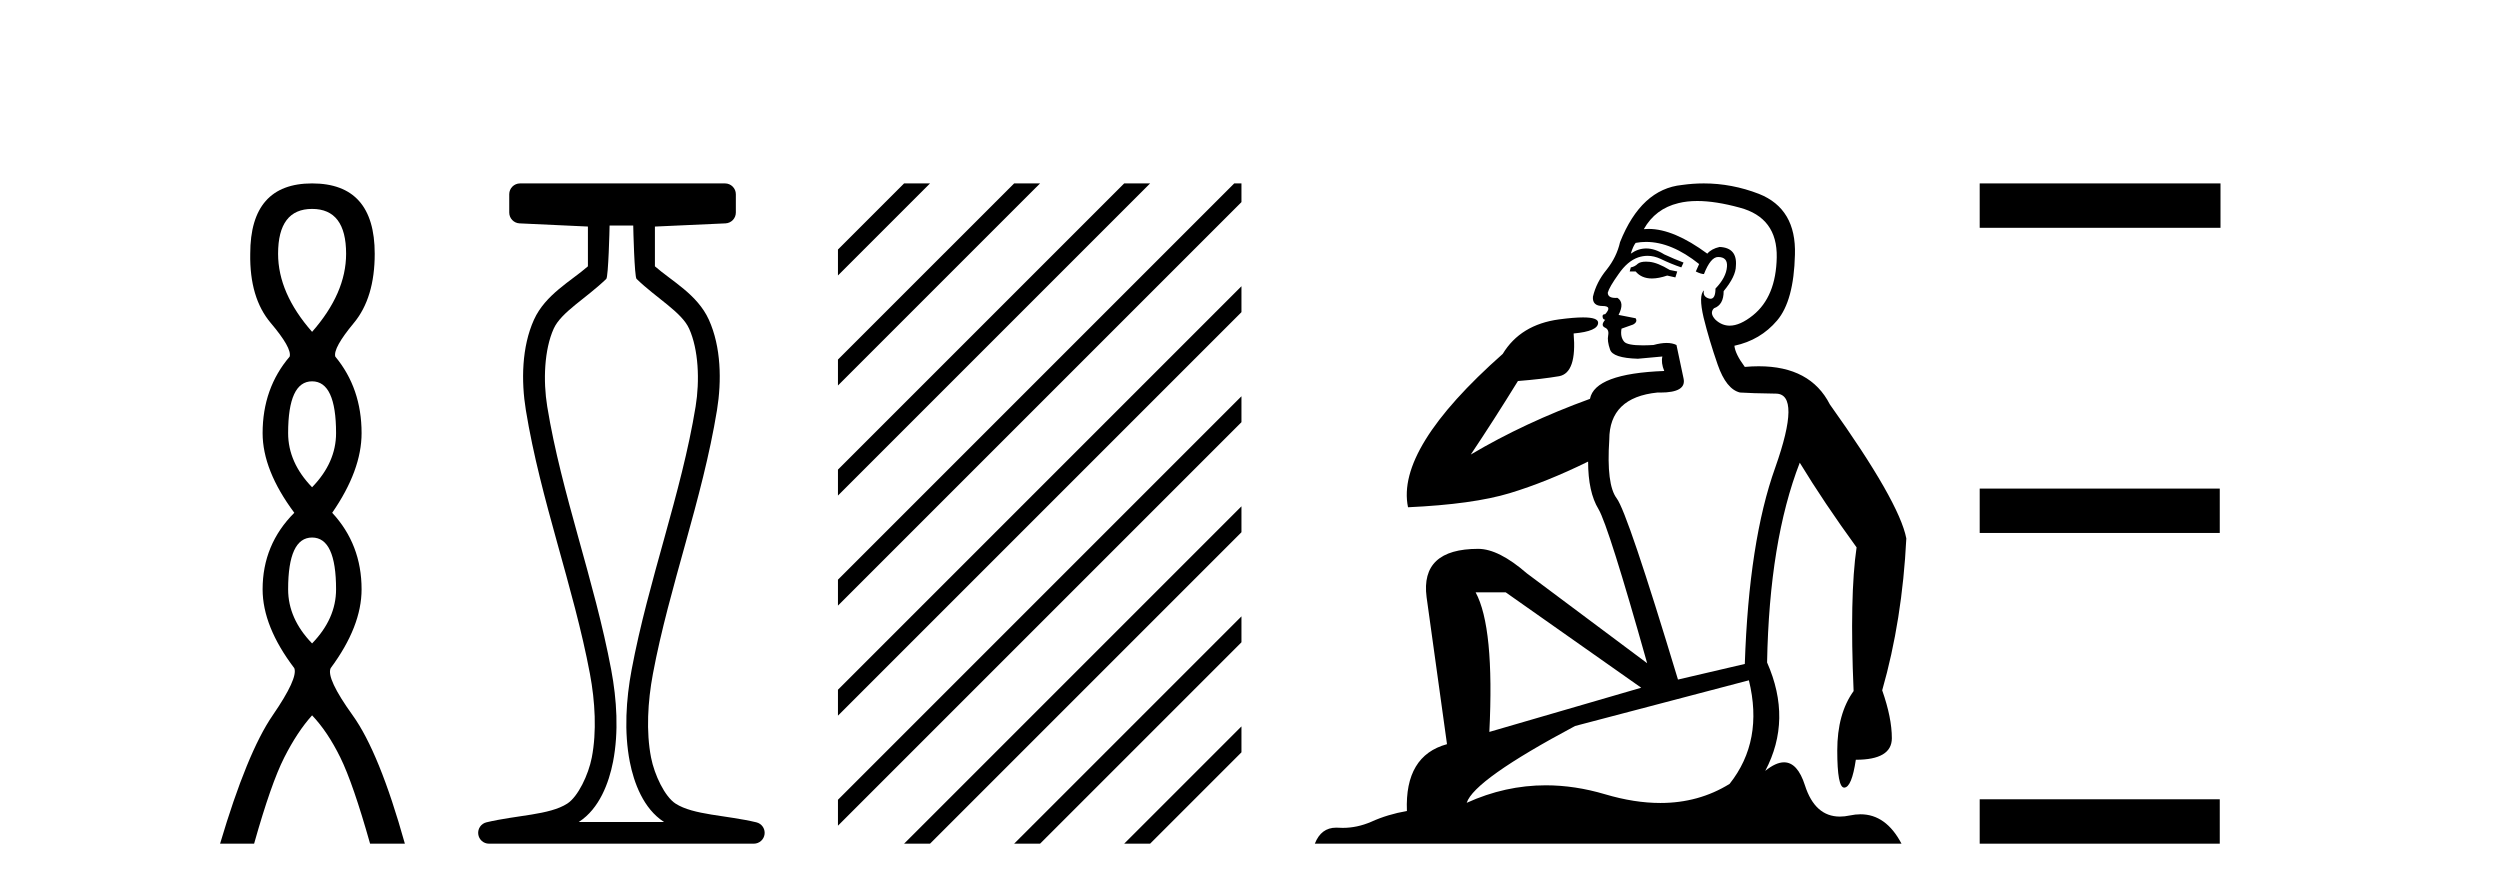 <?xml version='1.0' encoding='UTF-8' standalone='yes'?><svg xmlns='http://www.w3.org/2000/svg' xmlns:xlink='http://www.w3.org/1999/xlink' width='115.0' height='41.0' ><path d='M 14.356 9.61 Q 15.921 9.61 15.921 11.673 Q 15.921 13.487 14.356 15.265 Q 12.792 13.487 12.792 11.673 Q 12.792 9.61 14.356 9.61 ZM 14.356 17.541 Q 15.459 17.541 15.459 19.924 Q 15.459 21.276 14.356 22.414 Q 13.254 21.276 13.254 19.924 Q 13.254 17.541 14.356 17.541 ZM 14.356 24.726 Q 15.459 24.726 15.459 27.108 Q 15.459 28.46 14.356 29.598 Q 13.254 28.46 13.254 27.108 Q 13.254 24.726 14.356 24.726 ZM 14.356 8.437 Q 11.511 8.437 11.511 11.673 Q 11.476 13.7 12.454 14.856 Q 13.432 16.012 13.325 16.403 Q 12.08 17.862 12.08 19.924 Q 12.08 21.631 13.538 23.588 Q 12.08 25.046 12.08 27.108 Q 12.08 28.816 13.538 30.736 Q 13.716 31.198 12.543 32.906 Q 11.369 34.613 10.124 38.809 L 11.689 38.809 Q 12.471 36.035 13.076 34.844 Q 13.681 33.652 14.356 32.906 Q 15.068 33.652 15.655 34.844 Q 16.241 36.035 17.024 38.809 L 18.624 38.809 Q 17.451 34.613 16.224 32.906 Q 14.997 31.198 15.21 30.736 Q 16.633 28.816 16.633 27.108 Q 16.633 25.046 15.281 23.588 Q 16.633 21.631 16.633 19.924 Q 16.633 17.862 15.423 16.403 Q 15.317 16.012 16.277 14.856 Q 17.237 13.7 17.237 11.673 Q 17.237 8.437 14.356 8.437 Z' style='fill:#000000;stroke:none' /><path d='M 29.129 10.373 C 29.129 10.508 29.184 12.735 29.281 12.829 C 30.205 13.722 31.354 14.356 31.699 15.117 C 32.134 16.078 32.193 17.509 31.998 18.703 C 31.346 22.7 29.828 26.684 29.054 30.812 C 28.798 32.175 28.704 33.671 28.97 35.04 C 29.159 36.009 29.599 37.2 30.536 37.804 C 30.541 37.807 30.545 37.81 30.55 37.813 L 26.62 37.813 C 26.625 37.81 26.63 37.807 26.634 37.804 C 27.571 37.2 28.011 36.009 28.2 35.04 C 28.467 33.671 28.372 32.175 28.116 30.812 C 27.342 26.684 25.825 22.7 25.173 18.703 C 24.978 17.509 25.036 16.078 25.471 15.117 C 25.816 14.356 26.965 13.722 27.889 12.829 C 27.986 12.735 28.041 10.508 28.041 10.373 ZM 23.923 8.437 C 23.648 8.437 23.425 8.66 23.425 8.935 L 23.425 9.777 C 23.425 10.043 23.634 10.263 23.9 10.275 L 27.044 10.421 L 27.044 12.251 C 26.272 12.928 25.088 13.548 24.563 14.706 C 23.997 15.956 23.971 17.525 24.189 18.864 C 24.863 22.997 26.385 26.987 27.137 30.996 C 27.376 32.27 27.453 33.661 27.222 34.849 C 27.067 35.644 26.59 36.646 26.094 36.966 C 25.273 37.496 23.765 37.494 22.376 37.827 C 22.131 37.886 21.969 38.119 21.999 38.369 C 22.029 38.62 22.24 38.809 22.492 38.809 L 34.678 38.809 C 34.93 38.808 35.142 38.619 35.171 38.369 C 35.201 38.119 35.039 37.886 34.794 37.827 C 33.405 37.494 31.898 37.496 31.076 36.966 C 30.58 36.646 30.104 35.644 29.949 34.849 C 29.717 33.661 29.795 32.27 30.034 30.996 C 30.785 26.987 32.307 22.997 32.982 18.864 C 33.2 17.525 33.174 15.956 32.607 14.706 C 32.082 13.548 30.898 12.928 30.126 12.251 L 30.126 10.422 L 33.373 10.275 C 33.639 10.263 33.849 10.044 33.849 9.777 L 33.849 8.935 C 33.849 8.66 33.626 8.437 33.35 8.437 Z' style='fill:#000000;stroke:none' /><path d='M 41.587 8.437 L 38.546 11.478 L 38.546 12.671 L 42.482 8.735 L 42.781 8.437 ZM 46.65 8.437 L 38.546 16.54 L 38.546 17.733 L 47.544 8.735 L 47.843 8.437 ZM 51.712 8.437 L 38.546 21.602 L 38.546 22.796 L 52.607 8.735 L 52.905 8.437 ZM 56.774 8.437 L 38.546 26.665 L 38.546 27.858 L 57.107 9.297 L 57.107 8.437 ZM 57.107 13.166 L 38.546 31.727 L 38.546 32.92 L 57.107 14.359 L 57.107 13.166 ZM 57.107 18.228 L 38.546 36.789 L 38.546 37.982 L 57.107 19.421 L 57.107 18.228 ZM 57.107 23.29 L 41.886 38.511 L 41.587 38.809 L 42.781 38.809 L 57.107 24.483 L 57.107 23.29 ZM 57.107 28.352 L 46.948 38.511 L 46.65 38.809 L 47.843 38.809 L 57.107 29.545 L 57.107 28.352 ZM 57.107 33.414 L 52.01 38.511 L 51.712 38.809 L 52.905 38.809 L 57.107 34.607 L 57.107 33.414 Z' style='fill:#000000;stroke:none' /><path d='M 75.715 12.036 Q 75.462 12.036 75.342 12.129 Q 75.205 12.266 75.017 12.3 L 74.966 12.488 L 75.24 12.488 Q 75.509 12.81 75.988 12.81 Q 76.296 12.81 76.691 12.676 L 77.067 12.761 L 77.153 12.488 L 76.811 12.419 Q 76.247 12.078 75.872 12.044 Q 75.788 12.036 75.715 12.036 ZM 78.075 9.246 Q 78.913 9.246 80.022 9.55 Q 81.764 10.011 81.73 11.839 Q 81.696 13.649 80.637 14.503 Q 80.043 14.98 79.566 14.98 Q 79.206 14.98 78.912 14.708 Q 78.622 14.401 78.844 14.179 Q 79.288 14.025 79.288 13.393 Q 79.851 12.71 79.851 12.232 Q 79.92 11.395 79.1 11.36 Q 78.724 11.446 78.536 11.668 Q 76.993 10.53 75.834 10.53 Q 75.723 10.53 75.615 10.541 L 75.615 10.541 Q 76.145 9.601 77.204 9.345 Q 77.595 9.246 78.075 9.246 ZM 75.721 11.128 Q 76.888 11.128 78.16 12.146 L 78.007 12.488 Q 78.246 12.607 78.382 12.607 Q 78.69 11.822 79.031 11.822 Q 79.476 11.822 79.441 12.266 Q 79.407 12.761 78.912 13.274 Q 78.912 13.743 78.684 13.743 Q 78.655 13.743 78.622 13.735 Q 78.314 13.649 78.382 13.359 L 78.382 13.359 Q 78.126 13.581 78.365 14.606 Q 78.622 15.648 79.014 16.775 Q 79.407 17.902 80.039 18.056 Q 80.535 18.09 81.696 18.107 Q 82.858 18.124 81.662 21.506 Q 80.449 24.888 80.261 30.542 L 77.187 31.26 Q 74.864 23.573 74.368 22.924 Q 73.89 22.292 74.027 20.225 Q 74.027 18.278 76.247 18.056 Q 76.312 18.058 76.372 18.058 Q 77.589 18.058 77.443 17.407 Q 77.306 16.741 77.118 15.87 Q 76.931 15.776 76.666 15.776 Q 76.401 15.776 76.059 15.87 Q 75.786 15.886 75.567 15.886 Q 74.854 15.886 74.71 15.716 Q 74.522 15.494 74.59 15.118 L 75.12 14.93 Q 75.342 14.811 75.24 14.64 L 74.454 14.486 Q 74.744 13.923 74.403 13.701 Q 74.353 13.704 74.309 13.704 Q 73.958 13.704 73.958 13.461 Q 74.027 13.205 74.454 12.607 Q 74.864 12.01 75.359 11.839 Q 75.573 11.768 75.786 11.768 Q 76.085 11.768 76.384 11.907 Q 76.879 12.146 77.34 12.3 L 77.443 12.078 Q 77.033 11.924 76.555 11.702 Q 76.122 11.429 75.726 11.429 Q 75.356 11.429 75.017 11.668 Q 75.12 11.326 75.24 11.173 Q 75.478 11.128 75.721 11.128 ZM 69.261 27.246 L 75.496 31.635 L 68.51 33.668 Q 68.749 28.851 67.878 27.246 ZM 80.449 31.294 Q 81.132 34.078 79.561 36.059 Q 78.143 36.937 76.378 36.937 Q 75.187 36.937 73.839 36.538 Q 72.449 36.124 71.11 36.124 Q 69.24 36.124 67.468 36.93 Q 67.809 35.871 72.455 33.395 L 80.449 31.294 ZM 78.374 8.437 Q 77.878 8.437 77.375 8.508 Q 75.496 8.696 74.522 11.138 Q 74.368 11.822 73.907 12.402 Q 73.429 12.983 73.275 13.649 Q 73.241 14.076 73.719 14.076 Q 74.181 14.076 73.839 14.452 Q 73.702 14.452 73.719 14.572 Q 73.736 14.708 73.839 14.708 Q 73.617 14.965 73.822 15.067 Q 74.027 15.152 73.976 15.426 Q 73.924 15.682 74.061 16.075 Q 74.181 16.468 75.342 16.502 L 76.469 16.399 L 76.469 16.399 Q 76.401 16.69 76.555 17.065 Q 73.361 17.185 73.139 18.347 Q 70.132 19.44 67.656 20.909 Q 68.698 19.354 69.825 17.527 Q 70.918 17.441 71.721 17.305 Q 72.541 17.151 72.387 15.34 Q 73.514 15.238 73.514 14.845 Q 73.514 14.601 72.821 14.601 Q 72.4 14.601 71.721 14.691 Q 69.944 14.93 69.125 16.28 Q 64.205 20.635 64.769 23.334 Q 67.758 23.197 69.449 22.685 Q 71.14 22.173 73.053 21.233 Q 73.053 22.634 73.531 23.42 Q 73.993 24.205 75.769 30.508 L 70.235 26.374 Q 68.937 25.247 67.997 25.247 Q 65.333 25.247 65.623 27.468 L 66.562 34.232 Q 64.615 34.761 64.718 37.306 Q 63.83 37.46 63.078 37.802 Q 62.429 38.082 61.767 38.082 Q 61.663 38.082 61.558 38.075 Q 61.511 38.072 61.465 38.072 Q 60.77 38.072 60.482 38.809 L 87.469 38.809 Q 86.758 37.457 85.583 37.457 Q 85.349 37.457 85.095 37.511 Q 84.852 37.563 84.635 37.563 Q 83.488 37.563 83.028 36.128 Q 82.689 35.067 82.066 35.067 Q 81.686 35.067 81.201 35.461 Q 82.448 33.104 81.286 30.474 Q 81.389 24.888 82.789 21.284 Q 83.9 23.112 85.403 25.179 Q 85.078 27.399 85.266 31.789 Q 84.514 32.831 84.514 34.522 Q 84.514 36.23 84.833 36.23 Q 84.836 36.23 84.839 36.23 Q 85.181 36.213 85.368 34.949 Q 87.025 34.949 87.025 33.958 Q 87.025 33.019 86.581 31.755 Q 87.504 28.527 87.691 24.769 Q 87.367 23.078 84.173 18.603 Q 83.28 16.848 80.901 16.848 Q 80.594 16.848 80.261 16.878 Q 79.817 16.28 79.783 15.904 Q 80.979 15.648 81.747 14.742 Q 82.516 13.837 82.567 11.719 Q 82.636 9.601 80.91 8.918 Q 79.664 8.437 78.374 8.437 Z' style='fill:#000000;stroke:none' /><path d='M 91.066 8.437 L 91.066 10.479 L 102.143 10.479 L 102.143 8.437 ZM 91.066 22.475 L 91.066 24.516 L 102.109 24.516 L 102.109 22.475 ZM 91.066 36.767 L 91.066 38.809 L 102.109 38.809 L 102.109 36.767 Z' style='fill:#000000;stroke:none' /></svg>